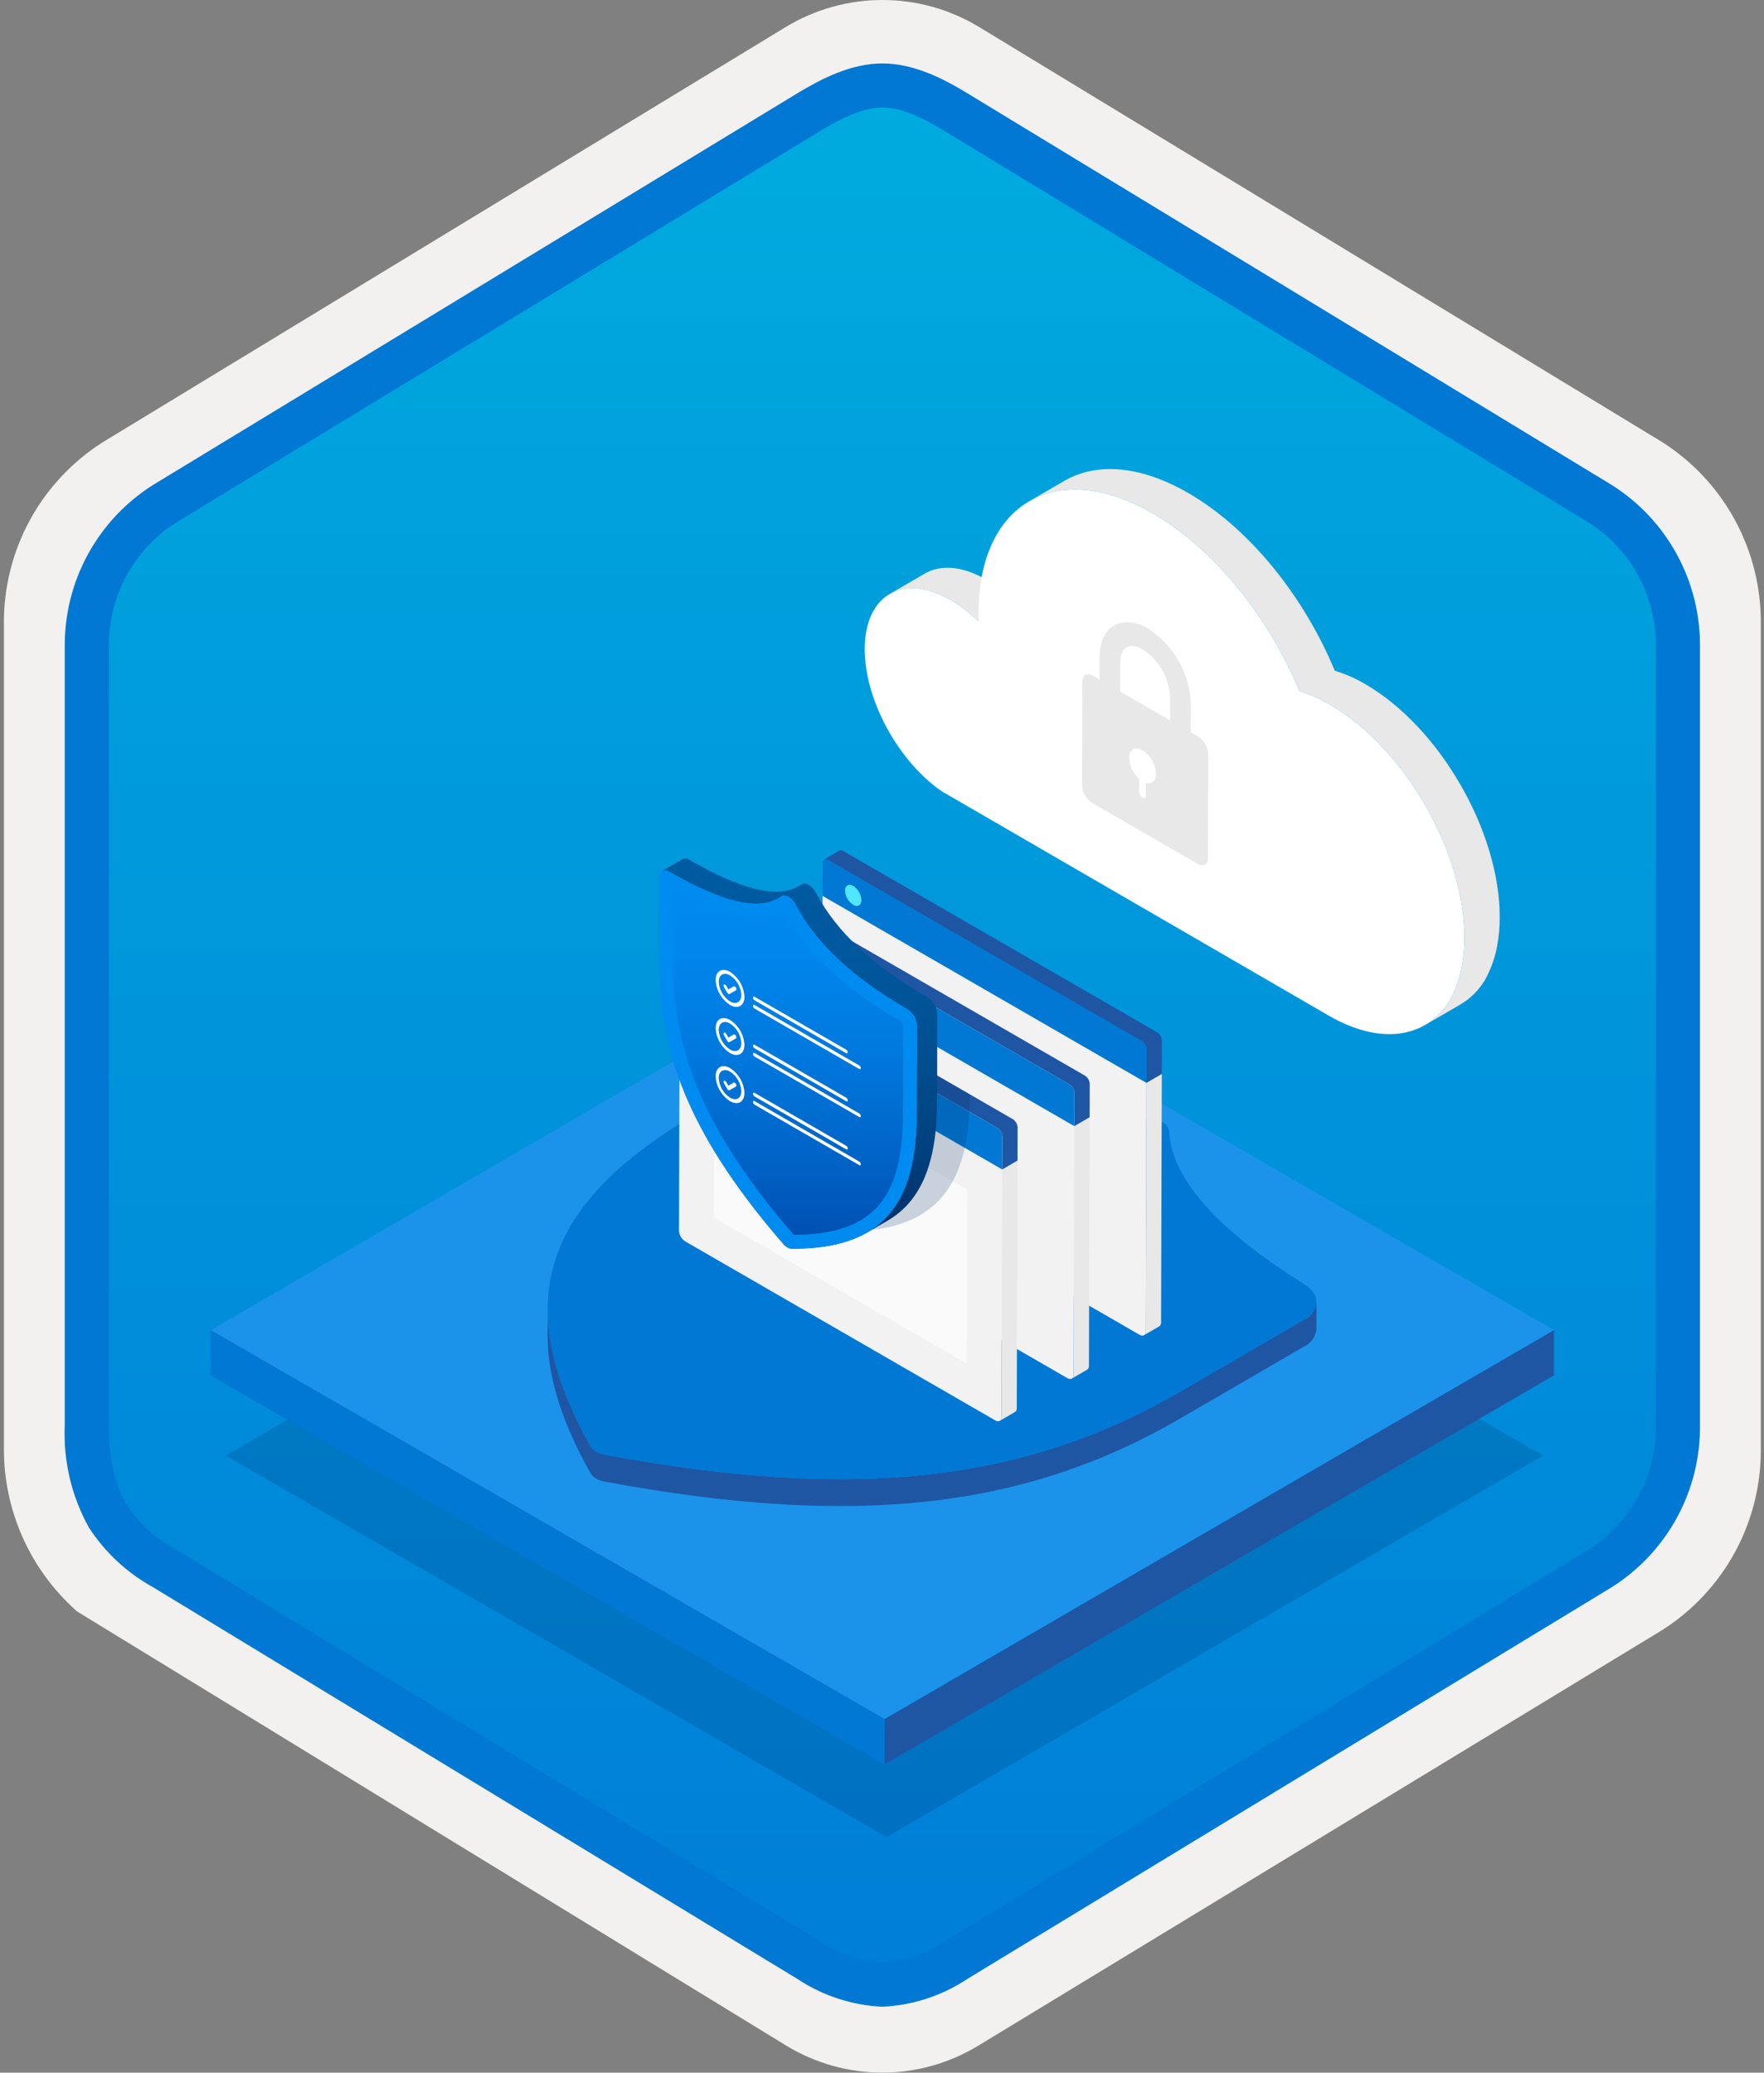 <svg width="160" height="188" viewBox="0 0 160 188" fill="none" xmlns="http://www.w3.org/2000/svg">
<rect x="0" y="0" width="160" height="188" fill="#808080" stroke="none"/>
<g clip-path="url(#clip0_561_289)">
<path d="M80.033 188C83.115 187.994 86.135 187.141 88.764 185.534L150.739 147.874C153.52 146.11 155.804 143.665 157.375 140.771C158.945 137.876 159.749 134.628 159.711 131.336V56.621C159.747 53.328 158.942 50.081 157.372 47.187C155.802 44.293 153.519 41.848 150.739 40.083L88.764 2.423C86.13 0.838 83.115 0 80.041 0C76.967 0 73.952 0.838 71.318 2.423L9.343 40.098C6.56 41.86 4.273 44.305 2.7 47.199C1.127 50.093 0.32 53.342 0.355 56.636V131.336C0.337 134.119 0.912 136.874 2.041 139.418C3.171 141.962 4.83 144.236 6.907 146.089V146.115L71.318 185.549C73.944 187.149 76.959 187.996 80.033 188V188ZM80.681 6.952C82.633 6.952 85.11 8.165 86.82 9.209L147.577 46.403C151.329 48.688 153.445 55.284 153.445 60.035L152.813 131.336C152.813 136.087 149.614 140.355 145.861 142.64L85.466 179.021C82.031 181.109 79.241 181.109 75.806 179.021L14.598 142.549C10.846 140.265 7.827 136.072 7.827 131.336V57.688C7.86 55.323 8.469 53.001 9.602 50.925C10.734 48.848 12.356 47.079 14.327 45.771L74.903 9.209C76.613 8.165 78.729 6.952 80.681 6.952Z" fill="#F2F1F0"/>
<path fill-rule="evenodd" clip-rule="evenodd" d="M87.932 10.533C85.561 9.059 82.825 8.278 80.034 8.278C77.242 8.278 74.506 9.059 72.135 10.533L16.001 44.864C13.475 46.476 11.402 48.706 9.98 51.344C8.558 53.981 7.834 56.938 7.876 59.934V128.038C7.836 131.033 8.561 133.99 9.983 136.627C11.405 139.264 13.476 141.495 16.001 143.108L72.135 177.439C74.506 178.912 77.242 179.694 80.034 179.694C82.825 179.694 85.561 178.912 87.932 177.439L144.066 143.108C146.591 141.495 148.663 139.264 150.085 136.627C151.507 133.99 152.232 131.033 152.192 128.038V59.934C152.23 56.939 151.504 53.983 150.082 51.346C148.66 48.709 146.59 46.478 144.066 44.864L87.932 10.533Z" fill="url(#paint0_linear_561_289)"/>
<path fill-rule="evenodd" clip-rule="evenodd" d="M80.034 9.754C81.717 9.754 83.6 10.62 85.666 11.878L144.132 47.42C146.024 48.634 147.573 50.311 148.634 52.292C149.694 54.273 150.231 56.492 150.192 58.739V129.218C150.231 131.464 149.694 133.684 148.634 135.664C147.573 137.645 146.024 139.322 144.132 140.536L85.668 176.078L85.666 176.079C83.996 177.218 82.051 177.889 80.034 178.022C78.016 177.889 76.071 177.218 74.401 176.079L74.4 176.078L15.938 140.538L15.936 140.537C14.147 139.573 12.622 138.186 11.494 136.497C10.517 134.894 9.876 132.679 9.876 129.218V58.739C9.837 56.492 10.373 54.273 11.434 52.292C12.495 50.311 14.044 48.634 15.935 47.421L74.392 11.883L74.396 11.881C76.48 10.628 78.34 9.754 80.034 9.754ZM87.746 8.461L146.21 44.003C148.689 45.573 150.723 47.751 152.121 50.331C153.518 52.911 154.231 55.806 154.192 58.739V129.218C154.231 132.151 153.518 135.046 152.121 137.626C150.723 140.205 148.688 142.384 146.21 143.955L87.745 179.496C85.451 181.021 82.786 181.894 80.034 182.022C77.282 181.894 74.616 181.021 72.322 179.496H72.321L13.857 143.954L13.855 143.953C11.52 142.66 9.536 140.814 8.078 138.579C6.484 135.725 5.721 132.482 5.876 129.218V58.739C5.837 55.805 6.55 52.911 7.947 50.331C9.344 47.751 11.379 45.572 13.858 44.002L72.322 8.461L72.33 8.456C74.421 7.198 77.129 5.754 80.034 5.754C82.92 5.754 85.637 7.177 87.746 8.461V8.461Z" fill="#0078D4"/>
<path opacity="0.2" d="M139.965 132.026L80.415 166.633L20.476 132.027L80.026 97.42L139.965 132.026Z" fill="#003067"/>
<path d="M140.956 120.649L80.233 155.937L19.122 120.654L79.844 85.366L140.956 120.649Z" fill="#1B93EB"/>
<path d="M140.956 120.649L140.944 124.755L80.222 160.043L80.233 155.937L140.956 120.649Z" fill="#1F56A3"/>
<path d="M80.234 155.937L80.222 160.043L19.11 124.76L19.122 120.654L80.234 155.937Z" fill="#0078D4"/>
<path d="M83.895 52.02L80.697 53.879C82.109 53.059 84.063 53.174 86.218 54.418C87.141 54.959 87.995 55.61 88.761 56.356L91.959 54.498C91.193 53.751 90.339 53.101 89.416 52.56C87.261 51.316 85.306 51.2 83.895 52.02Z" fill="#E8E8E8"/>
<path d="M123.814 62.042C122.949 61.533 122.028 61.127 121.068 60.835C118.275 54.121 113.372 47.948 107.764 44.71C103.385 42.181 99.417 41.946 96.551 43.612L93.353 45.47C96.219 43.804 100.186 44.04 104.566 46.569C110.174 49.806 115.077 55.979 117.871 62.693C118.83 62.986 119.751 63.391 120.615 63.901C127.392 67.813 132.854 77.301 132.832 85.078C132.834 85.927 132.759 86.775 132.608 87.61C132.592 87.729 132.551 87.844 132.535 87.982C132.317 88.976 131.953 89.933 131.453 90.82C131.397 90.916 131.324 90.994 131.268 91.09C130.749 91.857 130.066 92.498 129.268 92.967L132.466 91.109C133.264 90.639 133.947 89.998 134.466 89.232C134.522 89.135 134.595 89.058 134.651 88.961C135.151 88.074 135.515 87.118 135.733 86.124C135.749 85.986 135.79 85.871 135.806 85.751C135.957 84.916 136.032 84.069 136.03 83.22C136.052 75.443 130.59 65.954 123.814 62.042Z" fill="#E8E8E8"/>
<path d="M104.566 46.569C110.174 49.806 115.077 55.979 117.87 62.693C118.83 62.986 119.751 63.391 120.615 63.901C127.391 67.813 132.853 77.301 132.831 85.078C132.834 85.927 132.759 86.775 132.608 87.61C132.592 87.73 132.551 87.844 132.535 87.982C132.317 88.977 131.953 89.933 131.453 90.82C131.397 90.916 131.324 90.994 131.268 91.09C129.144 94.173 125.119 94.778 120.519 92.122L85.4 71.763C81.489 69.054 78.42 63.488 78.433 58.855C78.447 53.928 81.938 51.947 86.218 54.418C87.141 54.959 87.995 55.61 88.761 56.356C88.746 56.099 88.746 55.859 88.747 55.611C88.775 45.582 95.854 41.539 104.566 46.569Z" fill="white"/>
<path d="M108.684 66.817C108.95 66.99 109.171 67.223 109.33 67.498C109.488 67.772 109.579 68.08 109.596 68.397L109.569 77.846C109.568 78.424 109.157 78.658 108.651 78.366L99.059 72.828C98.794 72.656 98.573 72.423 98.414 72.149C98.256 71.875 98.164 71.567 98.147 71.251L98.174 61.802C98.176 61.221 98.586 60.987 99.092 61.279L108.684 66.817Z" fill="#E8E8E8"/>
<path d="M104.128 57.009C103.562 56.659 102.914 56.464 102.249 56.445C100.731 56.445 99.747 57.648 99.742 59.511L99.731 63.459L101.607 64.543L101.619 60.048C101.622 59.133 102.012 58.586 102.663 58.586C103.013 58.603 103.352 58.709 103.649 58.895C104.368 59.372 104.967 60.009 105.398 60.756C105.829 61.503 106.081 62.34 106.134 63.201L106.123 67.15L108 68.234L108.012 63.739C107.94 62.391 107.551 61.078 106.876 59.909C106.201 58.74 105.259 57.746 104.128 57.009Z" fill="#E8E8E8"/>
<path d="M103.641 68.07C103.996 68.3 104.292 68.612 104.504 68.978C104.716 69.345 104.838 69.757 104.86 70.18C104.858 70.84 104.461 71.154 103.937 71.006L103.934 72.18C103.933 72.371 103.799 72.454 103.626 72.355C103.539 72.297 103.466 72.219 103.414 72.128C103.362 72.037 103.332 71.934 103.327 71.83L103.33 70.656C103.025 70.395 102.784 70.066 102.629 69.695C102.473 69.325 102.407 68.923 102.435 68.522C102.441 68.414 102.474 68.309 102.529 68.216C102.585 68.123 102.663 68.045 102.755 67.989C102.848 67.932 102.953 67.899 103.061 67.892C103.169 67.885 103.277 67.905 103.376 67.949C103.469 67.98 103.557 68.021 103.641 68.07V68.07Z" fill="white"/>
<path d="M118.265 119.706L107.088 126.202C92.943 134.422 77.558 136.166 54.879 131.949C54.595 131.899 54.32 131.803 54.068 131.662C53.863 131.553 53.691 131.391 53.57 131.193C50.979 126.566 49.669 122.46 49.679 118.724L49.672 121.17C49.662 124.906 50.972 129.011 53.563 133.638C53.684 133.836 53.856 133.998 54.061 134.108C54.313 134.248 54.588 134.345 54.872 134.394C77.552 138.611 92.936 136.867 107.081 128.647L118.258 122.152C118.574 122.01 118.846 121.787 119.047 121.505C119.248 121.224 119.371 120.894 119.403 120.549L119.41 118.104C119.378 118.449 119.255 118.778 119.054 119.06C118.853 119.342 118.581 119.565 118.265 119.706V119.706Z" fill="#1F56A3"/>
<path d="M105.454 101.8C105.611 101.872 105.746 101.983 105.849 102.122C105.951 102.261 106.017 102.424 106.039 102.595C106.282 107.321 111.17 112.024 118.33 116.511C119.786 117.425 119.775 118.829 118.265 119.706L107.088 126.202C92.943 134.422 77.558 136.166 54.879 131.949C54.595 131.899 54.32 131.803 54.068 131.662C53.863 131.553 53.691 131.391 53.57 131.193C46.223 118.074 49.176 109.153 63.321 100.933L74.498 94.438C75.352 94.006 76.294 93.778 77.251 93.769C78.208 93.761 79.154 93.973 80.015 94.39C87.784 98.522 95.92 101.338 104.079 101.463C104.558 101.459 105.031 101.575 105.454 101.8V101.8Z" fill="#0078D4"/>
<path d="M74.614 81.254L103.988 98.213L103.924 120.755C103.923 121.107 103.67 121.251 103.359 121.072L75.108 104.761C74.946 104.655 74.811 104.512 74.714 104.345C74.617 104.177 74.561 103.989 74.55 103.796L74.614 81.254Z" fill="#F2F2F2"/>
<path d="M103.924 120.755L103.988 98.213L105.379 97.404L105.315 119.946C105.322 120.015 105.31 120.084 105.282 120.146C105.253 120.209 105.208 120.263 105.152 120.302L103.761 121.111C103.817 121.071 103.862 121.017 103.89 120.955C103.919 120.892 103.931 120.823 103.924 120.755V120.755Z" fill="#E8E8E8"/>
<path d="M76.139 77.143C76.188 77.12 76.242 77.111 76.296 77.117C76.35 77.122 76.401 77.142 76.445 77.173L104.956 93.635C105.082 93.716 105.186 93.825 105.261 93.954C105.336 94.083 105.379 94.228 105.388 94.377L105.379 97.404L103.988 98.213L103.996 95.186C103.988 95.037 103.945 94.892 103.87 94.763C103.795 94.634 103.69 94.525 103.565 94.444L75.053 77.982C75.01 77.95 74.958 77.931 74.905 77.925C74.851 77.92 74.797 77.929 74.748 77.952L76.139 77.143Z" fill="#1F56A3"/>
<path d="M103.565 94.444C103.69 94.525 103.795 94.634 103.87 94.763C103.945 94.892 103.988 95.037 103.996 95.186L103.988 98.213L74.615 81.254L74.623 78.449L74.623 78.227C74.624 77.957 74.814 77.844 75.053 77.982L103.565 94.444Z" fill="#0078D4"/>
<path d="M77.39 80.356C77.607 80.497 77.787 80.687 77.917 80.91C78.047 81.134 78.121 81.385 78.135 81.643C78.134 82.121 77.797 82.308 77.385 82.07C77.168 81.931 76.987 81.742 76.858 81.519C76.729 81.295 76.655 81.044 76.644 80.786C76.645 80.308 76.983 80.121 77.39 80.356Z" fill="#50E6FF"/>
<path d="M68.07 85.187L97.443 102.146L97.379 124.688C97.378 125.04 97.125 125.184 96.814 125.005L68.563 108.694C68.401 108.588 68.266 108.445 68.169 108.278C68.073 108.11 68.016 107.922 68.006 107.729L68.07 85.187Z" fill="#F2F2F2"/>
<path d="M97.379 124.688L97.443 102.146L98.834 101.337L98.77 123.879C98.777 123.948 98.766 124.017 98.737 124.079C98.708 124.142 98.663 124.196 98.607 124.235L97.216 125.044C97.272 125.004 97.317 124.95 97.346 124.888C97.374 124.825 97.386 124.756 97.379 124.688Z" fill="#E8E8E8"/>
<path d="M69.595 81.076C69.644 81.053 69.698 81.044 69.751 81.05C69.805 81.055 69.856 81.075 69.9 81.106L98.412 97.568C98.537 97.649 98.641 97.758 98.716 97.887C98.791 98.016 98.835 98.161 98.843 98.31L98.834 101.337L97.443 102.146L97.452 99.119C97.443 98.97 97.4 98.825 97.325 98.696C97.25 98.567 97.145 98.457 97.02 98.376L68.508 81.915C68.465 81.883 68.413 81.864 68.36 81.858C68.306 81.853 68.252 81.862 68.203 81.885L69.595 81.076Z" fill="#1F56A3"/>
<path d="M97.02 98.376C97.145 98.457 97.25 98.567 97.325 98.696C97.4 98.825 97.443 98.97 97.451 99.119L97.443 102.146L68.07 85.187L68.078 82.382L68.078 82.16C68.079 81.89 68.269 81.777 68.508 81.915L97.02 98.376Z" fill="#0078D4"/>
<path d="M70.845 84.289C71.062 84.43 71.243 84.62 71.372 84.843C71.502 85.067 71.577 85.318 71.591 85.576C71.589 86.054 71.252 86.241 70.84 86.003C70.623 85.864 70.442 85.675 70.313 85.452C70.184 85.228 70.111 84.977 70.099 84.719C70.1 84.241 70.438 84.054 70.845 84.289Z" fill="#50E6FF"/>
<path d="M61.651 89.187L90.904 106.076L90.84 128.525C90.839 128.876 90.587 129.019 90.278 128.84L62.143 112.596C61.981 112.491 61.847 112.349 61.751 112.182C61.654 112.015 61.599 111.828 61.588 111.636L61.651 89.187Z" fill="#F2F2F2"/>
<path opacity="0.6" d="M64.758 110.45L64.803 94.664L87.731 107.901L87.686 123.687L64.758 110.45Z" fill="white"/>
<path d="M90.84 128.524L90.904 106.076L92.29 105.27L92.226 127.719C92.233 127.787 92.221 127.856 92.193 127.919C92.164 127.981 92.12 128.035 92.063 128.074L90.678 128.879C90.734 128.84 90.778 128.786 90.807 128.724C90.835 128.662 90.847 128.593 90.84 128.524V128.524Z" fill="#E8E8E8"/>
<path d="M63.17 85.092C63.219 85.07 63.273 85.061 63.326 85.066C63.38 85.072 63.431 85.091 63.474 85.123L91.869 101.516C91.993 101.597 92.097 101.706 92.172 101.835C92.246 101.963 92.29 102.107 92.298 102.256L92.29 105.27L90.904 106.076L90.912 103.061C90.904 102.913 90.861 102.768 90.786 102.64C90.712 102.511 90.608 102.402 90.483 102.322L62.088 85.928C62.045 85.896 61.994 85.877 61.941 85.871C61.887 85.866 61.833 85.875 61.785 85.898L63.17 85.092Z" fill="#1F56A3"/>
<path d="M90.483 102.322C90.608 102.402 90.712 102.511 90.786 102.64C90.861 102.768 90.904 102.913 90.912 103.061L90.904 106.076L61.651 89.187L61.659 86.393L61.66 86.172C61.661 85.903 61.85 85.79 62.088 85.928L90.483 102.322Z" fill="#0078D4"/>
<path d="M64.416 88.293C64.632 88.432 64.812 88.621 64.941 88.844C65.07 89.067 65.144 89.317 65.158 89.574C65.157 90.05 64.821 90.236 64.411 89.999C64.194 89.861 64.014 89.673 63.886 89.45C63.757 89.228 63.684 88.978 63.673 88.721C63.674 88.245 64.01 88.058 64.416 88.293Z" fill="#50E6FF"/>
<path opacity="0.2" d="M64.589 85.766L64.588 85.937C64.564 94.541 67.922 102.111 75.828 111.258C75.938 111.387 76.069 111.497 76.215 111.583C76.331 111.659 76.467 111.7 76.607 111.702C84.539 111.705 87.929 108.031 87.953 99.426L87.954 99.256L64.589 85.766Z" fill="#003067"/>
<path d="M71.521 81.336C71.799 81.506 72.025 81.748 72.174 82.037C74.023 85.558 77.344 88.664 82.325 91.54C82.577 91.704 82.786 91.924 82.936 92.185C83.086 92.445 83.173 92.737 83.189 93.036L83.167 100.994C83.142 109.598 79.752 113.272 71.82 113.269C71.681 113.267 71.545 113.226 71.428 113.15C71.282 113.064 71.152 112.955 71.042 112.826C63.136 103.679 59.778 96.109 59.802 87.504L59.825 79.547C59.826 79.001 60.214 78.774 60.694 79.051C65.675 81.927 69.003 82.66 70.866 81.282C70.969 81.227 71.085 81.203 71.201 81.213C71.317 81.222 71.428 81.265 71.521 81.336V81.336Z" fill="url(#paint1_linear_561_289)"/>
<path d="M61.078 80.708C64.177 82.392 66.636 83.213 68.574 83.213C69.44 83.23 70.298 83.032 71.07 82.637C73.031 86.364 76.508 89.633 81.695 92.628C81.816 92.734 81.899 92.876 81.932 93.033L81.909 100.99C81.887 108.848 79.114 111.954 72 112.012L71.993 112.004C64.306 103.11 61.036 95.784 61.059 87.508L61.078 80.708L61.078 80.708ZM60.306 78.933C60.021 78.933 59.826 79.16 59.825 79.547L59.802 87.504C59.778 96.109 63.136 103.679 71.042 112.826C71.152 112.955 71.282 113.064 71.428 113.15C71.539 113.222 71.667 113.263 71.798 113.269L71.82 113.269H71.831C79.754 113.269 83.142 109.594 83.167 100.994L83.189 93.036C83.173 92.737 83.086 92.445 82.936 92.185C82.786 91.924 82.577 91.704 82.325 91.54C77.344 88.664 74.023 85.558 72.174 82.037C72.025 81.748 71.799 81.506 71.521 81.336C71.397 81.258 71.255 81.215 71.109 81.208C71.022 81.206 70.937 81.232 70.866 81.282C70.196 81.75 69.391 81.987 68.574 81.955C66.661 81.955 64.053 80.99 60.694 79.051C60.578 78.978 60.444 78.938 60.306 78.933V78.933Z" fill="url(#paint2_linear_561_289)"/>
<path d="M84.154 90.477C79.173 87.601 75.852 84.495 74.003 80.975C73.853 80.686 73.627 80.443 73.35 80.273C73.261 80.208 73.157 80.166 73.047 80.153C72.938 80.141 72.827 80.156 72.725 80.199L72.255 80.472C70.329 81.465 67.142 80.655 62.523 77.988C62.435 77.924 62.331 77.885 62.223 77.875C62.115 77.864 62.006 77.883 61.907 77.929L60.078 78.991C60.177 78.945 60.286 78.927 60.394 78.937C60.503 78.948 60.606 78.987 60.694 79.051C65.427 81.784 68.667 82.581 70.576 81.472L71.002 81.224C71.183 81.195 71.368 81.235 71.521 81.336C71.799 81.506 72.024 81.748 72.174 82.037C74.023 85.558 77.344 88.664 82.325 91.54C82.577 91.704 82.786 91.925 82.936 92.185C83.086 92.445 83.173 92.737 83.189 93.037L83.166 100.994C83.151 106.507 81.754 109.996 78.665 111.79L80.494 110.727C83.582 108.933 84.98 105.444 84.995 99.931L85.018 91.974C85.002 91.674 84.915 91.382 84.765 91.122C84.615 90.862 84.405 90.641 84.154 90.477V90.477Z" fill="url(#paint3_linear_561_289)"/>
<path d="M66.22 88.153C66.599 88.4 66.915 88.732 67.141 89.123C67.367 89.515 67.498 89.954 67.522 90.405C67.52 91.234 66.933 91.568 66.212 91.152C65.833 90.905 65.518 90.573 65.292 90.181C65.066 89.789 64.936 89.35 64.912 88.898C64.915 88.073 65.502 87.738 66.22 88.153ZM66.213 90.832C66.778 91.158 67.241 90.894 67.243 90.244C67.224 89.889 67.121 89.544 66.943 89.237C66.765 88.929 66.517 88.667 66.219 88.474C65.654 88.147 65.193 88.41 65.191 89.059C65.21 89.414 65.312 89.76 65.49 90.068C65.667 90.376 65.915 90.638 66.213 90.832" fill="white"/>
<path d="M66.65 89.482C66.693 89.509 66.728 89.546 66.752 89.591C66.81 89.688 66.809 89.794 66.751 89.827L66.167 90.161C66.15 90.168 66.132 90.171 66.114 90.168C66.096 90.166 66.079 90.16 66.064 90.149C66.021 90.123 65.986 90.086 65.961 90.042L65.668 89.537L65.67 89.536C65.615 89.437 65.615 89.334 65.673 89.303C65.69 89.295 65.708 89.292 65.726 89.294C65.744 89.295 65.761 89.302 65.776 89.312C65.819 89.34 65.855 89.377 65.879 89.422L65.892 89.447L66.065 89.746L66.546 89.472C66.563 89.464 66.581 89.461 66.599 89.463C66.618 89.465 66.635 89.471 66.65 89.482Z" fill="white"/>
<path d="M76.755 95.213C76.796 95.239 76.83 95.275 76.854 95.317C76.879 95.359 76.893 95.407 76.895 95.456C76.895 95.542 76.832 95.578 76.754 95.533L68.439 90.733C68.399 90.707 68.365 90.671 68.341 90.629C68.316 90.588 68.302 90.541 68.299 90.493C68.3 90.403 68.363 90.367 68.44 90.412L76.755 95.213Z" fill="white"/>
<path d="M77.941 96.646C77.982 96.673 78.015 96.708 78.039 96.75C78.063 96.792 78.077 96.839 78.079 96.888C78.079 96.974 78.018 97.012 77.94 96.967L68.437 91.48C68.397 91.454 68.363 91.419 68.339 91.377C68.314 91.335 68.3 91.288 68.297 91.24C68.297 91.151 68.361 91.115 68.438 91.16L77.941 96.646Z" fill="white"/>
<path d="M66.65 93.847C66.693 93.873 66.728 93.91 66.752 93.953C66.81 94.053 66.809 94.16 66.751 94.19L66.167 94.523C66.15 94.531 66.132 94.535 66.114 94.533C66.096 94.531 66.079 94.525 66.064 94.514C66.021 94.487 65.985 94.449 65.961 94.404L65.668 93.9C65.615 93.803 65.615 93.699 65.674 93.666C65.69 93.659 65.708 93.656 65.726 93.658C65.744 93.66 65.761 93.667 65.776 93.677C65.819 93.704 65.854 93.741 65.879 93.785L65.892 93.812L66.065 94.109L66.546 93.835C66.563 93.828 66.582 93.825 66.6 93.827C66.618 93.83 66.635 93.836 66.65 93.847V93.847Z" fill="white"/>
<path d="M66.22 92.519C66.599 92.765 66.915 93.097 67.141 93.489C67.367 93.88 67.498 94.32 67.522 94.771C67.52 95.597 66.933 95.931 66.212 95.515C65.833 95.268 65.518 94.936 65.293 94.545C65.067 94.154 64.936 93.715 64.912 93.264C64.915 92.439 65.502 92.104 66.22 92.519ZM66.213 95.195C66.778 95.521 67.242 95.259 67.243 94.61C67.224 94.255 67.121 93.91 66.943 93.602C66.765 93.294 66.517 93.033 66.219 92.839C65.654 92.513 65.193 92.776 65.191 93.425C65.21 93.78 65.312 94.125 65.49 94.432C65.667 94.74 65.915 95.001 66.213 95.195" fill="white"/>
<path d="M77.941 101C77.981 101.026 78.015 101.062 78.039 101.103C78.063 101.144 78.076 101.191 78.079 101.239C78.079 101.328 78.018 101.366 77.94 101.321L68.437 95.834C68.397 95.808 68.362 95.772 68.338 95.73C68.314 95.688 68.3 95.64 68.297 95.591C68.297 95.505 68.361 95.469 68.438 95.514L77.941 101Z" fill="white"/>
<path d="M76.755 99.567C76.796 99.593 76.829 99.628 76.854 99.67C76.878 99.712 76.892 99.759 76.895 99.807C76.895 99.896 76.832 99.932 76.754 99.887L68.44 95.087C68.399 95.06 68.365 95.024 68.34 94.982C68.316 94.94 68.302 94.893 68.299 94.844C68.3 94.757 68.363 94.721 68.441 94.766L76.755 99.567Z" fill="white"/>
<path d="M66.22 96.882C66.599 97.128 66.915 97.46 67.141 97.852C67.367 98.243 67.498 98.682 67.522 99.134C67.52 99.962 66.933 100.297 66.212 99.88C65.833 99.634 65.518 99.301 65.292 98.909C65.066 98.518 64.936 98.078 64.912 97.627C64.915 96.801 65.502 96.467 66.22 96.882ZM66.213 99.56C66.778 99.886 67.241 99.625 67.243 98.973C67.224 98.618 67.121 98.272 66.943 97.965C66.765 97.657 66.517 97.396 66.219 97.202C65.654 96.876 65.193 97.138 65.191 97.788C65.21 98.143 65.312 98.489 65.489 98.796C65.667 99.105 65.915 99.366 66.213 99.56" fill="white"/>
<path d="M66.65 98.21C66.693 98.237 66.728 98.275 66.752 98.319C66.81 98.416 66.809 98.523 66.751 98.556L66.167 98.889C66.15 98.896 66.132 98.899 66.114 98.897C66.096 98.895 66.079 98.888 66.064 98.878C66.021 98.851 65.986 98.814 65.961 98.77L65.668 98.266L65.67 98.264C65.615 98.166 65.615 98.062 65.673 98.032C65.69 98.024 65.708 98.02 65.726 98.022C65.744 98.024 65.761 98.03 65.776 98.041C65.819 98.068 65.855 98.106 65.879 98.151L65.892 98.178L66.065 98.474L66.546 98.2C66.563 98.193 66.581 98.189 66.599 98.191C66.618 98.193 66.635 98.2 66.65 98.21V98.21Z" fill="white"/>
<path d="M77.941 105.363C77.982 105.389 78.015 105.425 78.039 105.467C78.063 105.509 78.077 105.556 78.079 105.604C78.079 105.694 78.018 105.728 77.94 105.683L68.437 100.197C68.397 100.171 68.363 100.136 68.338 100.094C68.314 100.052 68.3 100.005 68.297 99.957C68.297 99.868 68.361 99.832 68.438 99.877L77.941 105.363Z" fill="white"/>
<path d="M76.755 103.93C76.796 103.956 76.83 103.992 76.854 104.034C76.879 104.076 76.893 104.124 76.895 104.172C76.895 104.262 76.832 104.298 76.754 104.253L68.44 99.452C68.399 99.426 68.365 99.39 68.34 99.348C68.316 99.306 68.302 99.258 68.299 99.21C68.3 99.12 68.363 99.084 68.441 99.129L76.755 103.93Z" fill="white"/>
</g>
<defs>
<linearGradient id="paint0_linear_561_289" x1="80.034" y1="8.278" x2="80.034" y2="179.694" gradientUnits="userSpaceOnUse">
<stop stop-color="#00ABDE"/>
<stop offset="1" stop-color="#007ED8"/>
</linearGradient>
<linearGradient id="paint1_linear_561_289" x1="71.496" y1="113.269" x2="71.496" y2="78.933" gradientUnits="userSpaceOnUse">
<stop stop-color="#004DAE"/>
<stop offset="0.21" stop-color="#0061C4"/>
<stop offset="0.51" stop-color="#0078DD"/>
<stop offset="0.78" stop-color="#0086EC"/>
<stop offset="1" stop-color="#008BF1"/>
</linearGradient>
<linearGradient id="paint2_linear_561_289" x1="1943.56" y1="3873.12" x2="1206.32" y2="3003.37" gradientUnits="userSpaceOnUse">
<stop stop-color="#004DAE"/>
<stop offset="0.21" stop-color="#0061C4"/>
<stop offset="0.51" stop-color="#0078DD"/>
<stop offset="0.78" stop-color="#0086EC"/>
<stop offset="1" stop-color="#008BF1"/>
</linearGradient>
<linearGradient id="paint3_linear_561_289" x1="72.548" y1="111.79" x2="72.548" y2="77.809" gradientUnits="userSpaceOnUse">
<stop stop-color="#003067"/>
<stop offset="0.2" stop-color="#003F7C"/>
<stop offset="0.47" stop-color="#004F90"/>
<stop offset="0.74" stop-color="#00589D"/>
<stop offset="1" stop-color="#005BA1"/>
</linearGradient>
<clipPath id="clip0_561_289">
<rect width="159.356" height="188" fill="white" transform="translate(0.355)"/>
</clipPath>
</defs>
</svg>
